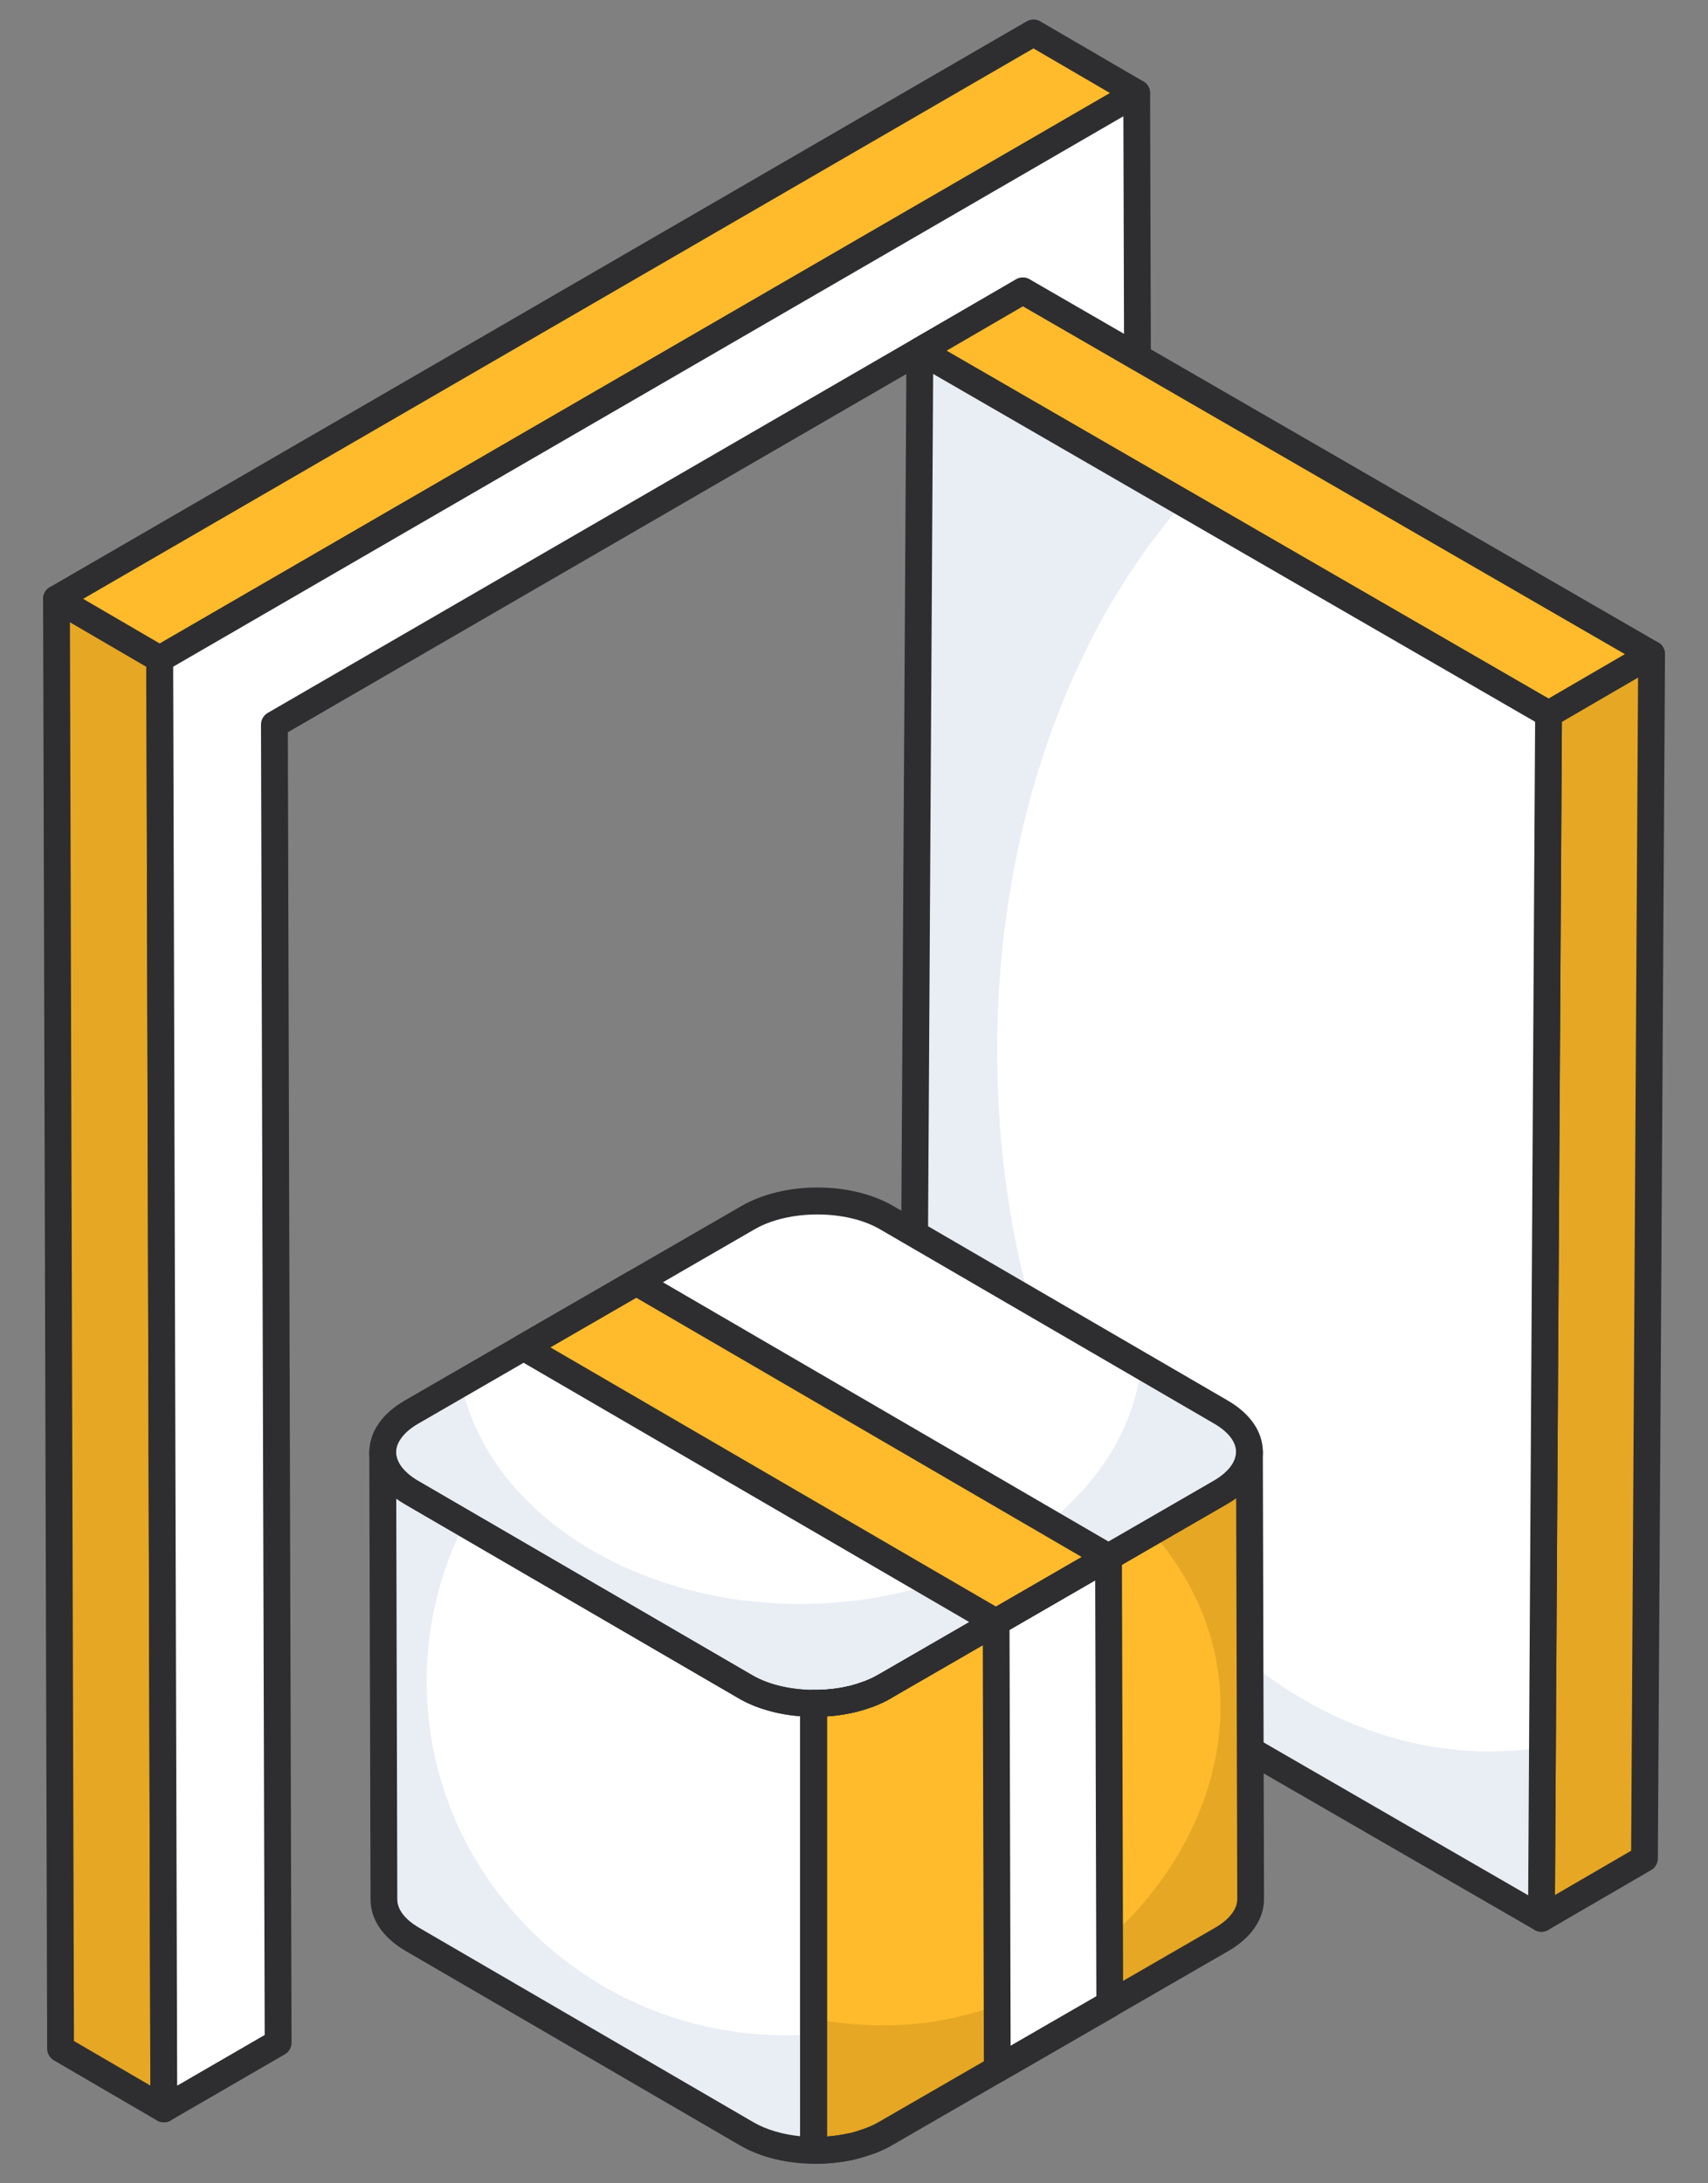 <svg width="36" height="46" viewBox="0 0 36 46" fill="none" xmlns="http://www.w3.org/2000/svg">
<rect x="0" y="0" width="36" height="46" fill="#808080" stroke="none"/>
<path d="M21.634 33.904L19.458 32.636L19.38 4.864L21.556 6.132L21.634 33.904Z" fill="white"/>
<path d="M21.635 34.187C21.586 34.187 21.537 34.174 21.493 34.149L19.317 32.88C19.23 32.83 19.177 32.737 19.177 32.637L19.099 4.865C19.098 4.764 19.152 4.67 19.24 4.619C19.328 4.569 19.436 4.569 19.523 4.62L21.699 5.888C21.786 5.939 21.839 6.031 21.839 6.132L21.918 33.904C21.918 34.005 21.864 34.099 21.776 34.149C21.733 34.175 21.684 34.187 21.635 34.187ZM19.741 32.474L21.352 33.413L21.275 6.295L19.665 5.356L19.741 32.474Z" fill="#2E2E30"/>
<path d="M3.452 44.433L1.276 43.164L1.189 12.616L3.365 13.884L3.452 44.433Z" fill="#E6A724"/>
<path d="M3.453 44.715C3.403 44.715 3.354 44.702 3.311 44.677L1.135 43.409C1.048 43.358 0.995 43.266 0.994 43.165L0.908 12.617C0.908 12.516 0.962 12.422 1.05 12.372C1.137 12.321 1.245 12.322 1.332 12.372L3.508 13.64C3.595 13.691 3.648 13.783 3.649 13.884L3.735 44.432C3.735 44.533 3.681 44.627 3.594 44.678C3.55 44.703 3.501 44.715 3.453 44.715ZM1.559 43.002L3.169 43.941L3.084 14.047L1.474 13.108L1.559 43.002Z" fill="#2E2E30"/>
<path d="M3.365 13.884L1.189 12.616L21.781 0.693L23.957 1.962L3.365 13.884Z" fill="#FFBB2C"/>
<path d="M3.366 14.167C3.317 14.167 3.268 14.154 3.224 14.128L1.048 12.86C0.961 12.81 0.908 12.717 0.908 12.616C0.908 12.515 0.962 12.422 1.049 12.372L21.641 0.449C21.727 0.398 21.836 0.398 21.924 0.449L24.1 1.717C24.187 1.768 24.241 1.861 24.24 1.962C24.24 2.062 24.186 2.156 24.099 2.206L3.508 14.129C3.464 14.154 3.415 14.167 3.366 14.167ZM1.753 12.617L3.367 13.558L23.396 1.961L21.782 1.02L1.753 12.617Z" fill="#2E2E30"/>
<path d="M23.958 1.961L24.044 32.51L21.635 33.904L21.557 6.132L5.783 15.265L5.861 43.038L3.453 44.432L3.366 13.884L23.958 1.961Z" fill="white"/>
<path d="M3.453 44.715C3.405 44.715 3.356 44.702 3.313 44.677C3.225 44.627 3.171 44.534 3.171 44.433L3.085 13.885C3.085 13.784 3.138 13.69 3.226 13.64L23.817 1.717C23.904 1.666 24.012 1.666 24.099 1.717C24.187 1.767 24.241 1.86 24.241 1.961L24.328 32.509C24.328 32.61 24.274 32.703 24.187 32.754L21.778 34.149C21.691 34.199 21.583 34.199 21.496 34.149C21.408 34.099 21.355 34.006 21.354 33.905L21.277 6.621L6.067 15.428L6.145 43.037C6.145 43.138 6.091 43.231 6.004 43.282L3.595 44.677C3.551 44.702 3.502 44.715 3.453 44.715ZM3.65 14.047L3.734 43.943L5.579 42.875L5.501 15.266C5.501 15.165 5.555 15.072 5.642 15.021L21.416 5.888C21.503 5.837 21.611 5.836 21.698 5.887C21.786 5.937 21.84 6.03 21.84 6.131L21.917 33.415L23.762 32.347L23.678 2.45L3.65 14.047Z" fill="#2E2E30"/>
<path d="M32.638 15.044L34.81 13.781L34.66 39.156L32.487 40.419L32.638 15.044Z" fill="#E6A724"/>
<path d="M32.488 40.701C32.439 40.701 32.391 40.688 32.347 40.663C32.259 40.612 32.205 40.519 32.206 40.417L32.357 15.042C32.357 14.942 32.411 14.85 32.497 14.8L34.669 13.537C34.758 13.486 34.865 13.486 34.953 13.537C35.041 13.588 35.094 13.682 35.094 13.783L34.943 39.158C34.942 39.258 34.889 39.35 34.803 39.4L32.63 40.663C32.586 40.688 32.537 40.701 32.488 40.701ZM32.92 15.207L32.774 39.926L34.38 38.993L34.526 14.274L32.92 15.207Z" fill="#2E2E30"/>
<path d="M19.386 7.391L21.558 6.128L34.81 13.781L32.637 15.044L19.386 7.391Z" fill="#FFBB2C"/>
<path d="M32.639 15.326C32.59 15.326 32.541 15.314 32.497 15.289L19.245 7.635C19.158 7.585 19.105 7.492 19.105 7.391C19.104 7.29 19.158 7.197 19.245 7.147L21.417 5.884C21.505 5.833 21.612 5.832 21.701 5.884L34.952 13.537C35.04 13.587 35.093 13.68 35.093 13.781C35.094 13.882 35.04 13.975 34.953 14.025L32.781 15.288C32.736 15.314 32.688 15.326 32.639 15.326ZM19.95 7.39L32.638 14.718L34.248 13.782L21.56 6.454L19.95 7.39Z" fill="#2E2E30"/>
<path d="M32.639 15.044L32.488 40.419L19.236 32.766L19.387 7.391L32.639 15.044Z" fill="white"/>
<path d="M32.509 36.818L32.488 40.416L19.239 32.769L19.391 7.391L24.94 10.595C22.553 13.294 21.017 17.467 21.017 22.146C21.017 30.291 25.667 36.901 31.409 36.901C31.783 36.901 32.149 36.873 32.509 36.818Z" fill="#E9EDF4"/>
<path d="M32.489 40.701C32.441 40.701 32.392 40.689 32.348 40.663L19.096 33.01C19.008 32.959 18.954 32.865 18.955 32.764L19.106 7.389C19.106 7.288 19.16 7.196 19.248 7.146C19.335 7.096 19.442 7.095 19.529 7.146L32.781 14.8C32.869 14.851 32.923 14.945 32.922 15.046L32.772 40.421C32.771 40.522 32.717 40.614 32.63 40.664C32.586 40.689 32.538 40.701 32.489 40.701ZM19.521 32.603L32.21 39.932L32.356 15.207L19.668 7.878L19.521 32.603Z" fill="#2E2E30"/>
<path d="M8.675 29.749C7.866 30.216 7.862 30.974 8.665 31.442L15.714 35.539C16.517 36.006 17.824 36.005 18.633 35.538L25.724 31.443C26.532 30.976 26.539 30.218 25.735 29.751L18.686 25.654C17.883 25.186 16.575 25.186 15.766 25.654L8.675 29.749Z" fill="white"/>
<path d="M8.665 31.442L15.713 35.54C16.518 36.008 17.824 36.004 18.632 35.54L25.724 31.442C26.532 30.975 26.538 30.22 25.737 29.753L24.055 28.777C23.733 31.59 20.637 33.794 16.865 33.794C13.258 33.794 10.262 31.777 9.723 29.144L8.675 29.75C7.867 30.217 7.861 30.975 8.665 31.442Z" fill="#E9EDF4"/>
<path d="M8.665 31.442L15.713 35.54C16.109 35.77 16.627 35.885 17.146 35.888V45.304C17.413 45.308 17.681 45.281 17.934 45.225C17.196 45.389 16.331 45.303 15.738 44.958L8.69 40.86C8.29 40.626 8.091 40.323 8.091 40.02L8.065 30.602C8.065 30.905 8.267 31.208 8.665 31.442Z" fill="white"/>
<path d="M17.567 45.284C17.434 45.3 17.295 45.305 17.156 45.303C17.294 45.304 17.431 45.299 17.567 45.284Z" fill="#E9EDF4"/>
<path d="M8.065 30.604L8.091 40.022C8.091 40.325 8.29 40.628 8.69 40.861L15.738 44.96C16.127 45.185 16.634 45.298 17.145 45.303V42.86C16.956 42.876 16.764 42.882 16.568 42.882C12.386 42.882 8.993 39.542 8.993 35.425C8.993 34.228 9.28 33.098 9.789 32.097L8.665 31.443C8.267 31.21 8.065 30.907 8.065 30.604Z" fill="#E9EDF4"/>
<path d="M17.148 35.888C17.412 35.889 17.676 35.862 17.926 35.806C17.93 35.805 17.934 35.804 17.938 35.803C18.049 35.778 18.155 35.745 18.258 35.708C18.273 35.702 18.29 35.699 18.304 35.694C18.421 35.65 18.531 35.599 18.633 35.54L25.725 31.442C26.129 31.211 26.334 30.902 26.334 30.596L26.359 40.008C26.362 40.317 26.157 40.626 25.75 40.86L18.658 44.955C18.555 45.015 18.443 45.067 18.326 45.111C18.309 45.117 18.291 45.121 18.275 45.127C18.171 45.163 18.064 45.197 17.952 45.222C17.947 45.223 17.94 45.224 17.935 45.225C17.682 45.281 17.414 45.308 17.148 45.304V35.888Z" fill="#FFBB2C"/>
<path d="M17.148 42.536V45.305C17.416 45.309 17.684 45.28 17.936 45.227C17.943 45.223 17.949 45.223 17.952 45.223C18.066 45.198 18.173 45.163 18.277 45.126C18.293 45.119 18.309 45.116 18.328 45.11C18.445 45.066 18.555 45.015 18.659 44.955L25.751 40.86C26.158 40.626 26.363 40.317 26.36 40.008L26.335 30.596C26.335 30.902 26.13 31.211 25.726 31.442L24.274 32.279C25.186 33.301 25.726 34.58 25.726 35.963C25.726 39.319 22.554 42.672 18.634 42.672C18.126 42.672 17.627 42.625 17.148 42.536Z" fill="#E6A724"/>
<path d="M11.036 28.386L20.994 34.177L23.364 32.807L13.409 27.016L11.036 28.386Z" fill="#FFBB2C"/>
<path d="M20.994 34.176L21.019 43.591L23.39 42.224L23.364 32.806L20.994 34.176Z" fill="white"/>
<path d="M18.276 35.984C18.154 35.984 18.036 35.909 17.999 35.788C17.99 35.758 17.985 35.728 17.985 35.698C17.985 35.585 18.052 35.481 18.166 35.441C18.311 35.39 18.493 35.458 18.547 35.602C18.561 35.64 18.568 35.679 18.567 35.717C18.567 35.821 18.514 35.914 18.409 35.956C18.399 35.96 18.363 35.971 18.354 35.974C18.328 35.981 18.302 35.984 18.276 35.984Z" fill="#2E2E30"/>
<path d="M17.901 36.093C17.777 36.093 17.671 36.006 17.639 35.877C17.634 35.856 17.631 35.835 17.631 35.814C17.631 35.685 17.727 35.565 17.858 35.532C18.01 35.494 18.169 35.585 18.206 35.736C18.212 35.761 18.215 35.784 18.215 35.808C18.215 35.933 18.134 36.046 18.007 36.078C17.996 36.081 17.979 36.084 17.968 36.085C17.945 36.091 17.922 36.093 17.901 36.093Z" fill="#2E2E30"/>
<path d="M17.939 36.086C17.811 36.086 17.695 35.998 17.665 35.867C17.659 35.846 17.657 35.824 17.657 35.803C17.657 35.675 17.745 35.559 17.876 35.529C17.976 35.505 18.072 35.475 18.165 35.442C18.312 35.389 18.473 35.466 18.526 35.613C18.537 35.644 18.542 35.676 18.542 35.708C18.542 35.824 18.47 35.933 18.355 35.974C18.241 36.014 18.124 36.051 18.003 36.079C17.982 36.084 17.96 36.086 17.939 36.086Z" fill="#2E2E30"/>
<path d="M17.172 36.171C17.164 36.171 17.155 36.171 17.147 36.171C16.991 36.17 16.866 36.044 16.866 35.888C16.866 35.888 16.866 35.887 16.866 35.887C16.867 35.731 16.993 35.606 17.148 35.606C17.163 35.609 17.163 35.606 17.169 35.606H17.172C17.409 35.606 17.642 35.581 17.865 35.531C18.018 35.496 18.168 35.592 18.202 35.744C18.237 35.896 18.141 36.047 17.989 36.081C17.989 36.081 17.988 36.082 17.987 36.082C17.726 36.141 17.451 36.171 17.172 36.171Z" fill="#2E2E30"/>
<path d="M18.306 35.976C18.192 35.976 18.084 35.906 18.041 35.793C18.029 35.761 18.023 35.727 18.023 35.694C18.023 35.58 18.093 35.472 18.206 35.429C18.308 35.391 18.404 35.347 18.494 35.296C18.629 35.217 18.801 35.265 18.879 35.4C18.904 35.444 18.916 35.492 18.916 35.54C18.916 35.638 18.866 35.733 18.775 35.785C18.66 35.851 18.536 35.909 18.405 35.958C18.373 35.97 18.339 35.976 18.306 35.976Z" fill="#2E2E30"/>
<path d="M17.171 36.173C16.595 36.173 16.02 36.044 15.573 35.783L8.525 31.686C8.046 31.408 7.783 31.022 7.784 30.598C7.785 30.172 8.051 29.784 8.535 29.505L15.626 25.41C16.527 24.889 17.934 24.889 18.829 25.41L25.878 29.508C26.355 29.785 26.618 30.17 26.618 30.593C26.617 31.019 26.35 31.408 25.866 31.687L18.775 35.783C18.324 36.043 17.747 36.173 17.171 36.173ZM8.817 29.994C8.52 30.165 8.349 30.386 8.349 30.599C8.349 30.809 8.516 31.028 8.809 31.198L15.857 35.295C16.569 35.709 17.776 35.709 18.492 35.294L25.584 31.198C25.881 31.026 26.052 30.806 26.053 30.593C26.053 30.38 25.89 30.168 25.594 29.996L18.545 25.898C17.833 25.484 16.626 25.484 15.908 25.898L8.817 29.994Z" fill="#2E2E30"/>
<path d="M17.183 45.589C16.6 45.589 16.034 45.456 15.598 45.202L8.549 41.104C8.072 40.826 7.81 40.441 7.81 40.02L7.784 30.609C7.784 30.607 7.784 30.605 7.784 30.602C7.784 30.446 7.91 30.32 8.066 30.32C8.222 30.32 8.348 30.446 8.349 30.601V30.605C8.35 30.811 8.518 31.027 8.808 31.198L15.856 35.296C16.195 35.493 16.654 35.603 17.149 35.606C17.304 35.607 17.43 35.733 17.43 35.888V45.014C17.58 45.003 17.729 44.981 17.873 44.95L17.874 44.95C18.027 44.916 18.176 45.012 18.21 45.164C18.244 45.317 18.148 45.467 17.996 45.501C17.729 45.56 17.454 45.589 17.183 45.589ZM8.352 31.573L8.374 40.02C8.374 40.232 8.537 40.443 8.834 40.616L15.881 44.714C16.152 44.871 16.497 44.971 16.865 45.008V36.158C16.379 36.12 15.927 35.991 15.572 35.785L8.524 31.686C8.524 31.686 8.523 31.686 8.523 31.685C8.462 31.65 8.405 31.612 8.352 31.573Z" fill="#2E2E30"/>
<path d="M17.195 45.587C17.178 45.587 17.162 45.587 17.145 45.587C16.99 45.584 16.866 45.459 16.866 45.304V35.888C16.866 35.813 16.896 35.741 16.95 35.688C17.002 35.635 17.074 35.605 17.148 35.605C17.169 35.607 17.165 35.605 17.172 35.605C17.41 35.605 17.643 35.58 17.864 35.53C17.976 35.505 18.071 35.475 18.165 35.441C18.308 35.391 18.404 35.346 18.493 35.295L25.585 31.198C25.882 31.027 26.053 30.808 26.053 30.596C26.053 30.44 26.179 30.314 26.335 30.314C26.49 30.314 26.617 30.439 26.617 30.595V30.597L26.642 40.007C26.646 40.427 26.373 40.829 25.892 41.105L18.801 45.199C18.684 45.267 18.559 45.325 18.427 45.375C18.256 45.433 18.138 45.47 18.016 45.498C17.738 45.558 17.467 45.587 17.195 45.587ZM17.431 36.161V45.014C17.582 45.003 17.73 44.981 17.875 44.95C17.992 44.924 18.088 44.893 18.181 44.86C18.33 44.808 18.428 44.763 18.519 44.71L25.61 40.616C25.91 40.443 26.08 40.223 26.078 40.01L26.055 31.565C25.996 31.608 25.933 31.649 25.866 31.687L18.775 35.784C18.66 35.851 18.536 35.908 18.405 35.958C18.241 36.014 18.124 36.05 18.003 36.078C17.812 36.121 17.622 36.149 17.431 36.161Z" fill="#2E2E30"/>
<path d="M20.994 34.459C20.945 34.459 20.896 34.446 20.852 34.421L10.895 28.63C10.808 28.58 10.755 28.487 10.755 28.386C10.755 28.285 10.809 28.192 10.896 28.142L13.269 26.772C13.357 26.72 13.465 26.721 13.553 26.772L23.507 32.562C23.593 32.613 23.647 32.706 23.647 32.807C23.647 32.907 23.593 33.001 23.506 33.051L21.136 34.421C21.092 34.447 21.043 34.459 20.994 34.459ZM11.6 28.387L20.995 33.85L22.802 32.806L13.41 27.342L11.6 28.387Z" fill="#2E2E30"/>
<path d="M21.02 43.873C20.972 43.873 20.923 43.861 20.879 43.836C20.792 43.785 20.738 43.692 20.738 43.592L20.713 34.176C20.712 34.075 20.766 33.982 20.854 33.931L23.224 32.561C23.311 32.51 23.418 32.51 23.506 32.561C23.593 32.611 23.647 32.704 23.647 32.805L23.673 42.223C23.673 42.324 23.619 42.418 23.531 42.469L21.161 43.836C21.118 43.861 21.069 43.873 21.02 43.873ZM21.278 34.339L21.301 43.103L23.108 42.061L23.084 33.294L21.278 34.339Z" fill="#2E2E30"/>
</svg>
